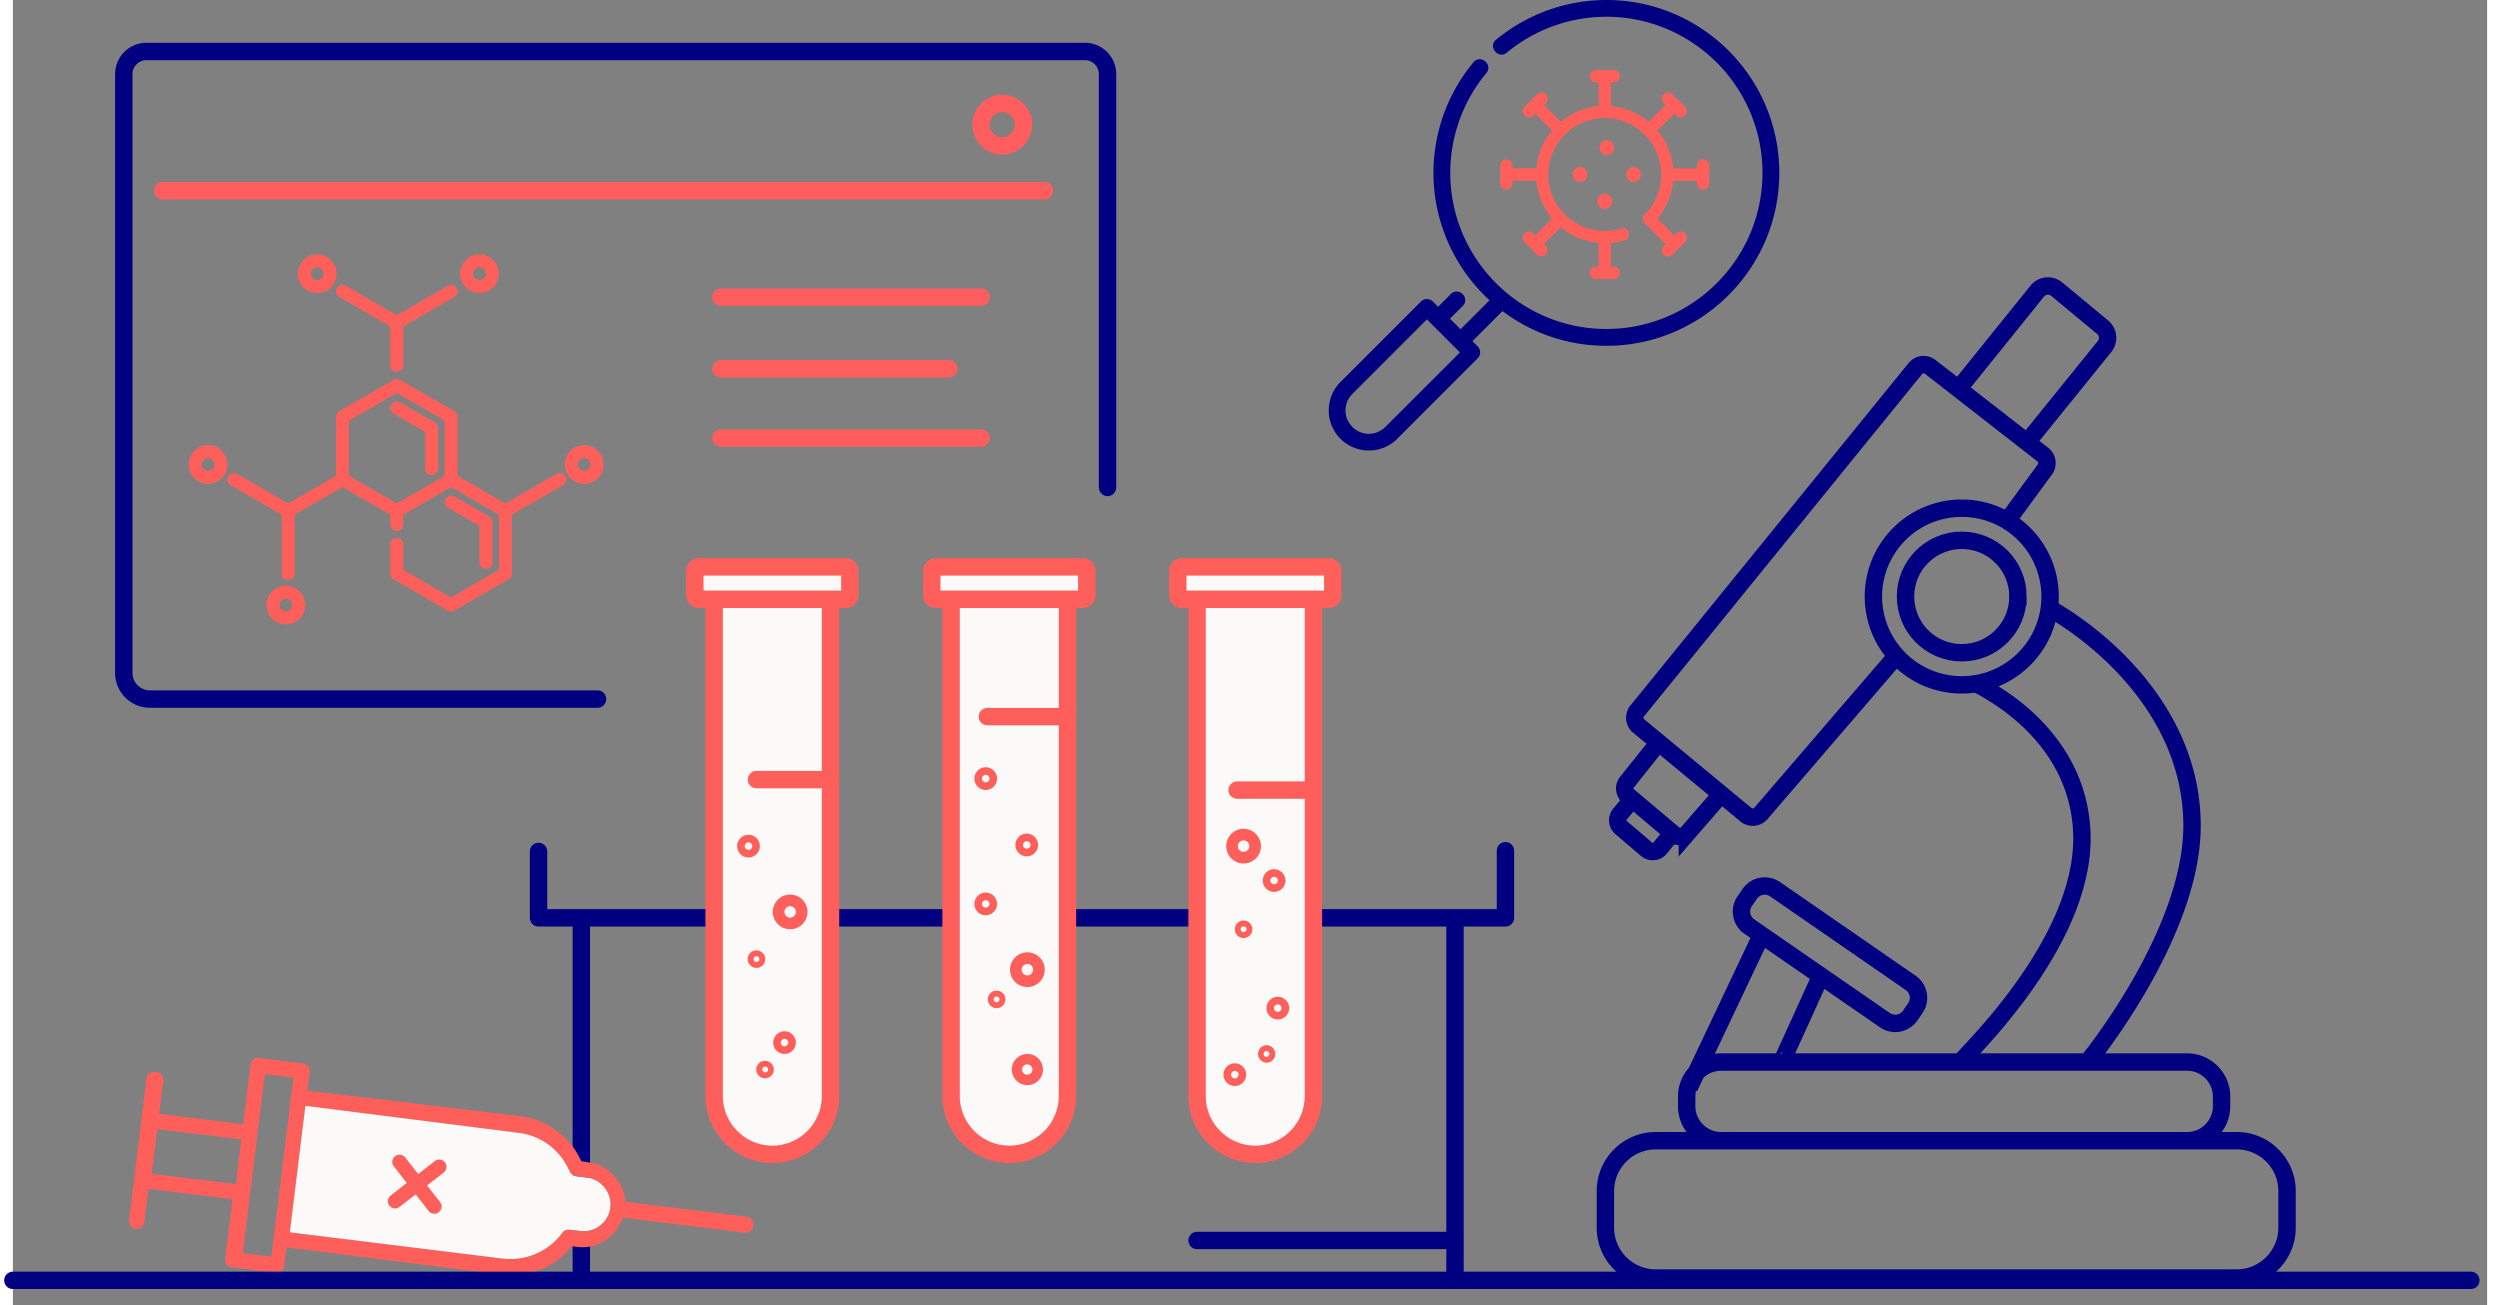 <svg width="542" height="283" viewBox="0 0 544 287" xmlns="http://www.w3.org/2000/svg"><rect x="0" y="0" width="544" height="287" fill="#808080" stroke="none"/><g fill="none" fill-rule="evenodd"><path d="M240.677 107.165V16.282a4.975 4.975 0 00-4.96-4.962H29.35a4.975 4.975 0 00-4.961 4.962v131.665a5.756 5.756 0 005.755 5.756h98.402" stroke="navy" stroke-width="3.824" stroke-linecap="round" stroke-linejoin="round"/><path d="M222.151 27.45a4.635 4.635 0 10-9.269 0 4.635 4.635 0 009.27 0zM32.941 41.936h193.845M155.671 65.339h57.212M155.671 96.336h57.212M155.671 81.075h50.106" stroke="#FF5D5E" stroke-width="3.824" stroke-linecap="round"/><path d="M104.02 125.086c.786 0 1.425-.638 1.425-1.426v-8.853c0-.51-.272-.98-.713-1.235l-7.667-4.428a1.427 1.427 0 00-1.426 2.469l6.956 4.016v8.031c0 .788.638 1.426 1.424 1.426M71.754 65.295l11.23 6.483v8.52a1.425 1.425 0 102.851 0v-8.52l11.23-6.483a1.425 1.425 0 00-1.426-2.467l-11.23 6.483-11.23-6.483a1.424 1.424 0 00-1.425 2.467zM90.653 102.974a1.425 1.425 0 102.849 0V94.12c0-.509-.272-.98-.712-1.234l-7.668-4.427a1.425 1.425 0 00-1.425 2.468l6.956 4.016v8.031z" fill="#FF5F5A"/><path d="M73.891 92.474l10.518-6.072 10.518 6.072v12.147l-10.518 6.071-10.518-6.071V92.474zm45.634 11.735l-11.231 6.483-10.517-6.071V91.652c0-.51-.272-.98-.712-1.234l-11.943-6.895a1.422 1.422 0 00-1.425 0l-11.943 6.895c-.44.254-.712.725-.712 1.234v12.969l-10.518 6.072-11.23-6.484a1.425 1.425 0 00-1.425 2.468l11.23 6.485v12.967a1.425 1.425 0 002.85.003V113.16l10.518-6.073 10.518 6.073v2.13a1.425 1.425 0 002.85 0v-2.13l10.517-6.073 10.517 6.073v12.145l-10.518 6.072-10.517-6.072v-5.608a1.425 1.425 0 00-2.85 0v6.43c0 .508.272.98.713 1.234l11.942 6.897c.442.254.984.254 1.426 0l11.941-6.897c.44-.254.713-.725.713-1.233V113.16l11.23-6.484a1.425 1.425 0 00-1.425-2.468h.001zM102.589 58.786a1.4 1.4 0 11.001 2.8 1.4 1.4 0 01-.001-2.8m0 5.651a4.25 4.25 0 10-4.25-4.25 4.255 4.255 0 004.25 4.25M66.908 58.786a1.4 1.4 0 110 2.802 1.4 1.4 0 010-2.802m0 5.651a4.25 4.25 0 10-4.25-4.25 4.256 4.256 0 004.25 4.25M42.92 103.524a1.4 1.4 0 110-2.802 1.4 1.4 0 010 2.802m0-5.65a4.25 4.25 0 104.25 4.25 4.255 4.255 0 00-4.25-4.25M125.614 103.524a1.4 1.4 0 111.4-1.4 1.402 1.402 0 01-1.4 1.4m0-5.65a4.251 4.251 0 104.25 4.25 4.256 4.256 0 00-4.25-4.25M60.04 134.424a1.4 1.4 0 11-.002-2.802 1.4 1.4 0 01.001 2.802m0-5.651a4.25 4.25 0 104.25 4.251 4.255 4.255 0 00-4.25-4.251" fill="#FF5F5A"/><path stroke="navy" stroke-width="3.824" stroke-linecap="round" stroke-linejoin="round" d="M115.577 187.203v14.6h212.587v-14.761"/><path stroke="navy" stroke-width="3.824" d="M124.985 202.535v79.922M317.074 202.535v78.966"/><path d="M179.77 131.76v109.248c0 7.037-5.756 12.793-12.794 12.793-7.035 0-12.792-5.756-12.792-12.793V131.76" fill="#FCF9F9"/><path d="M179.77 131.76v109.248c0 7.037-5.756 12.793-12.794 12.793-7.035 0-12.792-5.756-12.792-12.793V131.76" stroke="#FF5F5A" stroke-width="3.824"/><path d="M183.16 131.76h-32.367a.859.859 0 01-.856-.856v-5.41c0-.47.385-.856.856-.856h32.368a.86.86 0 01.856.857v5.409a.86.86 0 01-.856.856" fill="#FCF9F9"/><path d="M183.16 131.76h-32.367a.859.859 0 01-.856-.856v-5.41c0-.47.385-.856.856-.856h32.368a.86.86 0 01.856.857v5.409a.86.86 0 01-.856.856z" stroke="#FF5F5A" stroke-width="3.824"/><path d="M231.867 131.76v109.248c0 7.037-5.756 12.793-12.793 12.793-7.035 0-12.792-5.756-12.792-12.793V131.76" fill="#FCF9F9"/><path d="M231.867 131.76v109.248c0 7.037-5.756 12.793-12.793 12.793-7.035 0-12.792-5.756-12.792-12.793V131.76" stroke="#FF5F5A" stroke-width="3.824"/><path d="M235.258 131.76h-32.366a.858.858 0 01-.857-.856v-5.41c0-.47.384-.856.857-.856h32.366c.472 0 .857.385.857.857v5.409a.859.859 0 01-.857.856" fill="#FCF9F9"/><path d="M235.258 131.76h-32.366a.858.858 0 01-.857-.856v-5.41c0-.47.384-.856.857-.856h32.366c.472 0 .857.385.857.857v5.409a.859.859 0 01-.857.856z" stroke="#FF5F5A" stroke-width="3.824"/><path d="M285.948 131.76v109.248c0 7.037-5.756 12.793-12.792 12.793-7.037 0-12.794-5.756-12.794-12.793V131.76" fill="#FCF9F9"/><path d="M285.948 131.76v109.248c0 7.037-5.756 12.793-12.792 12.793-7.037 0-12.794-5.756-12.794-12.793V131.76" stroke="#FF5F5A" stroke-width="3.824"/><path d="M289.34 131.76h-32.368a.859.859 0 01-.856-.856v-5.41c0-.47.385-.856.856-.856h32.368a.86.86 0 01.856.857v5.409a.86.86 0 01-.856.856" fill="#FCF9F9"/><path d="M289.34 131.76h-32.368a.859.859 0 01-.856-.856v-5.41c0-.47.385-.856.856-.856h32.368a.86.86 0 01.856.857v5.409a.86.86 0 01-.856.856z" stroke="#FF5F5A" stroke-width="3.824"/><path stroke="#FF5F5A" stroke-width="3.824" stroke-linecap="round" stroke-linejoin="round" d="M179.77 171.408h-16.282M230.529 157.565h-16.282M285.44 173.716h-16.281"/><path d="M213.895 172.013a.821.821 0 110-1.642.821.821 0 010 1.642m0-3.316a2.494 2.494 0 10.001 4.988 2.494 2.494 0 00-.001-4.988M223.059 236.28a1.13 1.13 0 11-.001-2.258 1.13 1.13 0 010 2.259m0-4.556a3.427 3.427 0 103.426 3.427 3.43 3.43 0 00-3.425-3.427M222.914 186.605a.821.821 0 110-1.643.821.821 0 010 1.643m0-3.317a2.495 2.495 0 10.002 4.99 2.495 2.495 0 00-.002-4.99M278.122 222.474a.823.823 0 110-1.645.823.823 0 010 1.645m0-3.317a2.494 2.494 0 100 4.989 2.494 2.494 0 000-4.989M268.665 237.102a.821.821 0 11-.001-1.642.821.821 0 01.001 1.642m0-3.316a2.494 2.494 0 100 4.988 2.494 2.494 0 000-4.988M169.66 230.054a.821.821 0 11.822-.823v.001c0 .453-.367.82-.821.822m0-3.317a2.494 2.494 0 10.001 4.988 2.494 2.494 0 00-.001-4.988M213.895 199.56a.821.821 0 110-1.642.821.821 0 010 1.642m0-3.316a2.494 2.494 0 10.001 4.988 2.494 2.494 0 00-.001-4.988M216.284 220.359a.635.635 0 110-1.27.635.635 0 010 1.27m0-2.563a1.929 1.929 0 100 3.858 1.929 1.929 0 000-3.858M223.059 214.456a1.257 1.257 0 111.256-1.257 1.258 1.258 0 01-1.256 1.257m0-5.073a3.816 3.816 0 103.814 3.817 3.82 3.82 0 00-3.814-3.817M270.593 187.292a1.257 1.257 0 111.256-1.257 1.258 1.258 0 01-1.256 1.257m0-5.073a3.816 3.816 0 103.815 3.817 3.82 3.82 0 00-3.815-3.817M161.734 186.857a.821.821 0 110-1.642.821.821 0 010 1.642m0-3.317a2.494 2.494 0 10.002 4.989 2.494 2.494 0 00-.002-4.989M163.488 211.511a.635.635 0 11.634-.635c0 .35-.283.634-.634.635m0-2.563a1.929 1.929 0 100 3.858 1.929 1.929 0 000-3.858M277.3 194.425a.821.821 0 11.821-.823v.001a.823.823 0 01-.82.822m0-3.317a2.494 2.494 0 100 4.989 2.494 2.494 0 000-4.989M270.593 204.945a.635.635 0 110-1.27.635.635 0 010 1.27m0-2.563a1.93 1.93 0 101.927 1.928 1.93 1.93 0 00-1.927-1.928M275.627 232.361a.635.635 0 11.001-1.27.635.635 0 010 1.27m0-2.564a1.93 1.93 0 000 3.857 1.928 1.928 0 100-3.857M165.416 235.787a.634.634 0 11-.001-1.27.634.634 0 010 1.27m0-2.563a1.929 1.929 0 10.002 3.857 1.929 1.929 0 00-.001-3.857M170.898 201.752a1.256 1.256 0 111.257-1.257v.001a1.258 1.258 0 01-1.257 1.256m0-5.072a3.815 3.815 0 103.815 3.816 3.82 3.82 0 00-3.815-3.816" fill="#FF5F5A"/><path stroke="navy" stroke-width="3.824" stroke-linecap="round" stroke-linejoin="round" d="M316.268 272.735h-55.906"/><path d="M438.544 114.422l8.222-11.211a2.36 2.36 0 00-.453-3.26l-24.75-19.284a2.363 2.363 0 00-3.285.374l-61.15 75.273a2.361 2.361 0 00.329 3.31l23.58 19.498a2.36 2.36 0 003.293-.278l29.78-34.63M375.515 174.731l-7.354 8.473a2.111 2.111 0 01-2.955.232l-10.071-8.482a2.111 2.111 0 01-.292-2.93l6.994-8.777" stroke="navy" stroke-width="3.824"/><path d="M355.966 175.87l-2.622 3.122a2.111 2.111 0 00.247 2.964l5.586 4.761a2.114 2.114 0 003.009-.274l2.68-3.295M447.908 131.155c0-10.726-8.695-19.42-19.42-19.42-10.727 0-19.422 8.694-19.422 19.42s8.695 19.42 19.422 19.42c10.725 0 19.42-8.694 19.42-19.42z" stroke="navy" stroke-width="3.824"/><path d="M440.849 131.155c0-6.827-5.534-12.362-12.362-12.362-6.827 0-12.361 5.535-12.361 12.362s5.534 12.362 12.36 12.362c6.829 0 12.363-5.535 12.363-12.362zM428.487 233.228c.305-.87 26.775-25.451 26.427-49.296-.349-23.844-23.673-33.543-23.169-33.634" stroke="navy" stroke-width="3.824"/><path d="M456.355 233.228s22.765-27.787 22.765-51.683c0-23.895-18.54-40.439-31.212-47.753M478.037 250.802H375.585c-4.165 0-7.575-3.408-7.575-7.575v-2.148c0-4.165 3.41-7.575 7.575-7.575h102.452c4.166 0 7.575 3.41 7.575 7.575v2.148c0 4.167-3.41 7.575-7.575 7.575zM488.964 280.998H361.185c-6.073 0-11.042-4.968-11.042-11.042v-8.112c0-6.074 4.969-11.042 11.042-11.042h127.779c6.073 0 11.042 4.968 11.042 11.042v8.112c0 6.074-4.969 11.042-11.042 11.042zM411.599 224.305l-29.825-20.598a4.004 4.004 0 01-1.016-5.552l1.13-1.635a4 4 0 015.551-1.017l29.826 20.598a4.003 4.003 0 011.015 5.552l-1.129 1.636a4.003 4.003 0 01-5.552 1.016zM388.989 233.228c.066 0 8.502-18.666 8.502-18.666M384.465 205.566l-15.901 33.552" stroke="navy" stroke-width="3.824"/><path d="M129.097 269.44a5.863 5.863 0 01-4.353 1.222l-2.247-.276c-.67-.083-1.186-.01-1.688.633a14.1 14.1 0 01-13.104 5.693l-46.812-5.773 3.42-27.802 46.954 5.954a13.87 13.87 0 019.222 5.22c.898 1.15 1.462 2.286 1.98 3.324.04.118.104.23.183.331.262.335.677.557 1.204.658.038.01.038.01 2.333.294a5.896 5.896 0 013.927 2.243 5.874 5.874 0 011.224 4.353 5.864 5.864 0 01-2.243 3.925zm-67.419-32.492l-4.842 39.358-6.284-.774 4.842-39.359 6.284.775zM50.23 250.531l-1.21 9.815-18.485-2.278 1.209-9.817 18.486 2.28zm111.245 17.001l-26.767-3.302-.063-.436c-.259-1.786-.889-3.24-2.042-4.719-1.475-1.886-3.233-2.972-5.53-3.416-.26-.051-.523-.092-.77-.122l-1.328-.23-.104-.209c-.447-.884-1.123-2.166-1.83-3.07-2.63-3.37-6.347-5.663-10.467-6.46-.388-.074-.779-.137-1.174-.184l-46.672-5.59.502-4.107c.051-.412-.085-.954-.324-1.26-.27-.346-.546-.502-1.06-.603-.016-.002-.03-.005-9.714-1.203-.533-.07-.86.017-1.257.325-.395.31-.557.609-.621 1.14l-1.613 13.1-18.484-2.282.898-7.316c.054-.408-.087-.95-.328-1.26-.278-.353-.542-.506-1.137-.62-.663-.083-1.224.04-1.619.352-.325.254-.525.625-.58 1.074l-3.835 31.144c-.06.464.054.912.327 1.262a1.67 1.67 0 001.028.597l.11.024c.965.124 1.761-.502 1.879-1.468l.904-7.315 18.484 2.277-1.611 13.097c-.056.467.06.913.326 1.257.243.312.592.52 1.01.601l9.76 1.21c.545.067.869-.02 1.264-.327.385-.304.552-.613.618-1.14l.506-4.109 47.272 5.993c.718.09 1.434.133 2.145.133 5.12 0 9.993-2.24 13.046-6.078l.3-.294 1.23.15c4.166.513 8.187-1.956 9.789-6.013l.167-.417 26.773 3.3c.467.062.912-.057 1.256-.324.355-.279.564-.696.66-1.3.12-.634-.27-1.66-1.324-1.862z" fill="#FF5F5A"/><path d="M129.097 269.44a5.863 5.863 0 01-4.353 1.222l-2.247-.276c-.67-.083-1.186-.01-1.688.633a14.1 14.1 0 01-13.104 5.693l-46.812-5.773 3.42-27.802 46.954 5.954a13.87 13.87 0 019.222 5.22c.898 1.15 1.462 2.286 1.98 3.324.04.118.104.23.183.331.262.335.677.557 1.204.658.038.01.038.01 2.333.294a5.896 5.896 0 013.927 2.243 5.874 5.874 0 011.224 4.353 5.864 5.864 0 01-2.243 3.925" fill="#FCF9F9"/><path d="M94.041 254.97a1.628 1.628 0 00-1.294.313l-3.628 2.854-2.86-3.652a1.6 1.6 0 00-.948-.577 1.58 1.58 0 00-1.878 1.36c-.052.42.064.838.326 1.175l2.834 3.646-3.625 2.846a1.577 1.577 0 00-.105 2.24 1.587 1.587 0 002.044.265l3.66-2.843 2.83 3.643a1.591 1.591 0 001.264.621c.352 0 .698-.118.978-.331.337-.262.552-.64.609-1.062a1.58 1.58 0 00-.32-1.176l-2.87-3.656 3.668-2.835c.337-.264.551-.643.602-1.066a1.566 1.566 0 00-.333-1.18 1.606 1.606 0 00-.954-.585" fill="#FF5F5A"/><path d="M442.826 97.274L459.88 76.19a3.036 3.036 0 00-.423-4.246l-10.077-8.36a3.036 3.036 0 00-4.303.433l-17.332 21.508" stroke="navy" stroke-width="3.824"/><path d="M348.032 61.348a1.356 1.356 0 01-1.355-1.354c0-.747.61-1.355 1.358-1.355h.612l.004-5.218-.535-.067a15.032 15.032 0 01-7.365-3.063l-.428-.332-3.702 3.7.434.433a1.357 1.357 0 01-1.915 1.918l-2.78-2.784a1.348 1.348 0 01-.004-1.915c.256-.257.598-.398.959-.398s.702.141.959.397l.433.434 3.699-3.7-.332-.425a15.043 15.043 0 01-3.06-7.358l-.067-.535h-5.22l-.001.61a1.358 1.358 0 01-1.355 1.353 1.355 1.355 0 01-1.353-1.355v-3.933a1.354 1.354 0 112.708.002v.612l5.217.003.067-.535a15.05 15.05 0 013.064-7.366l.332-.426-3.697-3.7-.433.433a1.352 1.352 0 01-1.92.001 1.358 1.358 0 01.003-1.915l2.78-2.78a1.352 1.352 0 012.314.956c0 .362-.142.702-.398.958l-.433.433 3.698 3.7.427-.333a15.045 15.045 0 017.368-3.062l.535-.067-.003-5.218h-.612a1.359 1.359 0 01-1.358-1.355c0-.747.608-1.355 1.355-1.355h3.93c.748 0 1.355.608 1.355 1.355 0 .745-.605 1.352-1.349 1.355l-.61.002v5.22l.536.067a15.043 15.043 0 017.353 3.058l.428.332 3.698-3.699-.433-.433a1.34 1.34 0 01-.398-.958c0-.362.14-.702.398-.96a1.345 1.345 0 011.914 0l2.78 2.784a1.353 1.353 0 01-.957 2.313c-.36 0-.7-.141-.957-.398l-.433-.433-3.697 3.704.33.425a15.05 15.05 0 013.063 7.362l.068.534 5.218.003v-.612c0-.749.607-1.358 1.354-1.358.747 0 1.355.608 1.355 1.355v3.932c0 .747-.608 1.356-1.355 1.356a1.356 1.356 0 01-1.354-1.353v-.61h-5.22l-.068.535a15.104 15.104 0 01-3.057 7.365l-.33.427 3.698 3.69.431-.432a1.35 1.35 0 011.916-.001 1.35 1.35 0 010 1.914l-2.783 2.781a1.349 1.349 0 01-1.916 0 1.348 1.348 0 01-.397-.957c0-.36.14-.7.397-.958l.434-.433-4.37-4.373-.053-.033a1.352 1.352 0 01-.19-2.106 12.332 12.332 0 003.643-8.781c0-6.841-5.566-12.407-12.407-12.407-6.842 0-12.408 5.566-12.408 12.407s5.566 12.407 12.408 12.407c1.205 0 2.398-.173 3.547-.515.187-.062.356-.09.515-.09.723 0 1.185.62 1.267 1.231.035.267.069 1.158-.993 1.448a15.19 15.19 0 01-2.44.498l-.535.068v5.222l.61.002a1.355 1.355 0 01-.005 2.71h-3.931z" fill="#FF5F5A"/><path d="M350.442 34.13a1.661 1.661 0 010-3.32 1.661 1.661 0 010 3.321M344.545 40.029a1.661 1.661 0 010-3.32c.914 0 1.66.744 1.66 1.659 0 .916-.746 1.66-1.66 1.66M356.34 40.029a1.661 1.661 0 010-3.32 1.661 1.661 0 010 3.32M349.997 45.926c-.915 0-1.66-.745-1.66-1.66 0-.915.745-1.66 1.66-1.66.916 0 1.66.745 1.66 1.66 0 .915-.744 1.66-1.66 1.66" fill="#FF5F5A"/><path d="M294.514 86.602a5.108 5.108 0 00-1.523 3.63c0 1.36.541 2.649 1.523 3.63a5.1 5.1 0 003.623 1.522 5.104 5.104 0 003.624-1.522l16.396-16.386-7.26-7.261-16.383 16.387zm3.623 12.444a8.77 8.77 0 01-6.244-2.577 8.76 8.76 0 01-2.577-6.237c0-2.36.916-4.577 2.577-6.238l17.697-17.696a1.83 1.83 0 011.28-.545h.002c.512 0 .99.199 1.335.546l1.155 1.158 2.775-2.787c.375-.375.823-.572 1.295-.572.738 0 1.462.501 1.758 1.22.287.69.128 1.408-.434 1.971l-2.787 2.776 2.322 2.324 6.371-6.37c-7.838-7.196-12.328-17.393-12.328-28.012a38.09 38.09 0 018.7-24.196c.365-.502.88-.784 1.444-.784.742 0 1.476.492 1.783 1.196.288.661.147 1.37-.387 1.944a34.39 34.39 0 00-7.844 21.84c0 18.927 15.397 34.325 34.324 34.325s34.324-15.398 34.324-34.325c0-18.925-15.397-34.324-34.324-34.324a34.412 34.412 0 00-21.766 7.783c-.368.356-.812.551-1.27.551-.794 0-1.553-.592-1.806-1.406-.239-.769.044-1.52.756-2.008A38.093 38.093 0 01350.354 0c20.964 0 38.021 17.05 38.021 38.007 0 20.966-17.057 38.021-38.02 38.021-8.31 0-16.201-2.64-22.836-7.636l-6.612 6.617 1.153 1.156c.715.719.715 1.89 0 2.607L304.38 96.47a8.767 8.767 0 01-6.243 2.577z" fill="navy"/><g><path stroke="navy" stroke-width="3.824" stroke-linecap="round" stroke-linejoin="round" d="M0 281.5h540.418"/></g></g></svg>
